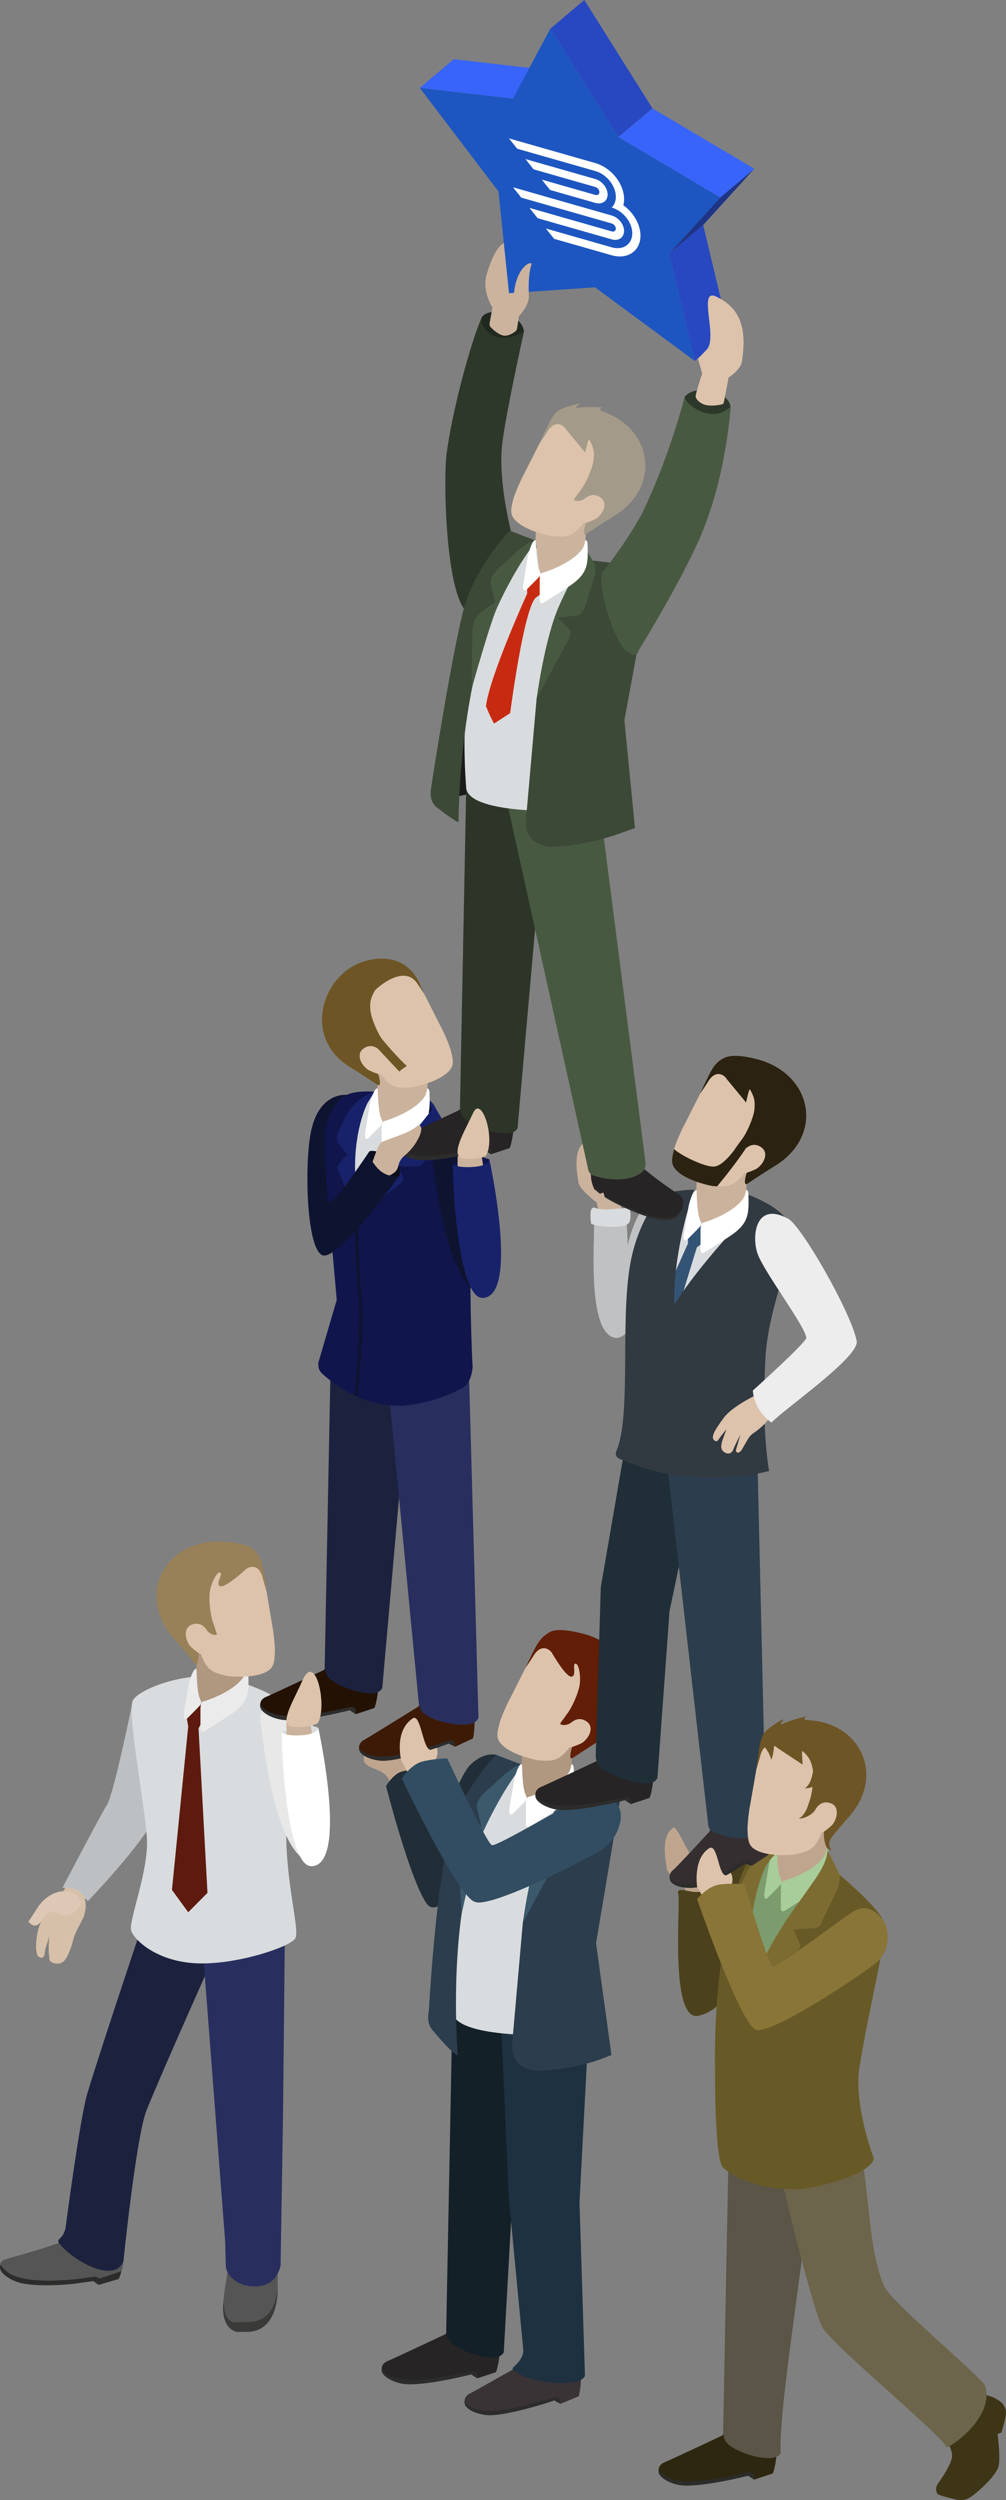 <?xml version="1.0" encoding="UTF-8"?>
<svg id="_レイヤー_2" data-name="レイヤー 2" xmlns="http://www.w3.org/2000/svg" width="375" height="931.7" viewBox="0 0 375 931.7">
  <rect x="0" y="0" width="375" height="931.7" fill="#808080" stroke="none"/>
  <defs>
    <style>
      .cls-1 {
        isolation: isolate;
      }

      .cls-2 {
        fill: #f8e6d8;
      }

      .cls-2, .cls-3, .cls-4, .cls-5, .cls-6, .cls-7, .cls-8, .cls-9, .cls-10, .cls-11, .cls-12, .cls-13, .cls-14, .cls-15, .cls-16, .cls-17, .cls-18, .cls-19, .cls-20, .cls-21, .cls-22, .cls-23, .cls-24, .cls-25, .cls-26, .cls-27, .cls-28, .cls-29, .cls-30, .cls-31, .cls-32, .cls-33, .cls-34, .cls-35, .cls-36, .cls-37, .cls-38, .cls-39, .cls-40, .cls-41, .cls-42, .cls-43, .cls-44, .cls-45, .cls-46, .cls-47, .cls-48, .cls-49, .cls-50, .cls-51, .cls-52, .cls-53, .cls-54, .cls-55, .cls-56, .cls-57, .cls-58, .cls-59, .cls-60, .cls-61, .cls-62, .cls-63, .cls-64, .cls-65, .cls-66 {
        stroke-width: 0px;
      }

      .cls-3 {
        fill: #4c411d;
      }

      .cls-4 {
        fill: #5e1a0e;
      }

      .cls-5 {
        fill: #621e07;
      }

      .cls-6 {
        fill: #313941;
      }

      .cls-7 {
        fill: #2c3d4d;
      }

      .cls-8 {
        fill: #485941;
      }

      .cls-9 {
        fill: #2d3529;
      }

      .cls-10 {
        fill: #2c2211;
      }

      .cls-11 {
        fill: #2c2c2b;
      }

      .cls-12 {
        fill: #2848c2;
      }

      .cls-13 {
        fill: #282f5f;
      }

      .cls-14 {
        fill: #555;
      }

      .cls-15 {
        fill: #6d654b;
      }

      .cls-16 {
        fill: #897537;
      }

      .cls-17 {
        fill: #6e5526;
      }

      .cls-18 {
        fill: #3c596c;
      }

      .cls-19 {
        fill: #3a3a39;
      }

      .cls-20 {
        fill: #352e31;
      }

      .cls-21 {
        fill: #3d1a06;
      }

      .cls-22 {
        fill: #335475;
      }

      .cls-23 {
        fill: #272425;
      }

      .cls-24 {
        fill: #3864fa;
      }

      .cls-25 {
        fill: #393335;
      }

      .cls-26 {
        fill: #5a5546;
      }

      .cls-27 {
        fill: #3c4937;
      }

      .cls-28 {
        fill: #2e382a;
      }

      .cls-29 {
        fill: #2e2710;
      }

      .cls-30 {
        fill: #1b1b1a;
      }

      .cls-31 {
        fill: #3e3517;
      }

      .cls-32 {
        fill: #18226b;
      }

      .cls-33 {
        fill: #0e1330;
      }

      .cls-34 {
        fill: #1c223e;
      }

      .cls-35 {
        fill: #0b0e1c;
      }

      .cls-36 {
        fill: #212e38;
      }

      .cls-37 {
        fill: #21281f;
      }

      .cls-38 {
        fill: #202e38;
      }

      .cls-39 {
        fill: #231104;
      }

      .cls-40 {
        fill: #1d56c0;
      }

      .cls-41 {
        fill: #1e3141;
      }

      .cls-42 {
        fill: #1e3587;
      }

      .cls-43 {
        fill: #10164c;
      }

      .cls-44 {
        fill: #132027;
      }

      .cls-45 {
        fill: #c82a11;
      }

      .cls-46 {
        fill: #cbb39e;
      }

      .cls-47 {
        fill: #cbb29c;
      }

      .cls-48 {
        fill: #ddc3ab;
      }

      .cls-49 {
        fill: #d9dcde;
      }

      .cls-50 {
        fill: #dcc8b5;
      }

      .cls-51 {
        fill: #d7c0aa;
      }

      .cls-52 {
        fill: #c0c1c2;
      }

      .cls-53 {
        fill: #c0a58e;
      }

      .cls-54 {
        fill: #bdc0c2;
      }

      .cls-55 {
        fill: #a49a89;
      }

      .cls-56 {
        fill: #b09780;
      }

      .cls-57 {
        fill: #a8cc9a;
      }

      .cls-58 {
        fill: #324d62;
      }

      .cls-59 {
        fill: #988158;
      }

      .cls-60 {
        fill: #7c9c6e;
      }

      .cls-61 {
        fill: #7d6c31;
      }

      .cls-62 {
        fill: #685a27;
      }

      .cls-63 {
        fill: #fff;
      }

      .cls-64 {
        fill: #ededed;
      }

      .cls-65 {
        fill: #e8e8e8;
      }

      .cls-66 {
        fill: #ebebeb;
      }
    </style>
  </defs>
  <g id="_イラスト" data-name="イラスト">
    <g>
      <g>
        <path class="cls-51" d="m22.44,706.78l20.85-35.55,7.33-38.51s7.39-6.66,10.81-1.2c3.43,5.46.5,29.94-3.23,40.91-3.92,11.56-30.03,39.01-30.03,39.01l-3.84-2.03-1.89-2.63Z"/>
        <path class="cls-51" d="m18.39,729.06c-.66-2.41.27-9.41-.25-6.8-.31,1.55-1.47,3.75-1.47,5.82-.59,2.92-2.7.73-2.7.73,0,0-1.16-2.65,0-8.48,2.04-10.28,12.07-16.84,12.07-16.84,8.16,1,5.68,9.68,5.08,10.98-.95,2.03-2.95,5.59-3.43,7.06-.72,2.19-.48,2.36-1.84,5.79-1.4,3.53-2.79,4.83-5.27,4.37-2.87-.53-2.07-2.22-2.19-2.63Z"/>
        <path class="cls-50" d="m30.35,709s-.87-3.55-4.81-4.15c-4.96-.76-9.49,2.62-11.76,6.4-1.35,2.24-3.19,4.83-3.19,4.83,0,0,2.46,3.61,4.95-.39,1.72-2.76,3.85-3.58,3.85-3.58,0,0,3.97,2.78,7.05,1.24,3.08-1.54,3.9-4.35,3.9-4.35Z"/>
      </g>
      <path class="cls-54" d="m23.29,703.49s4.46.09,5.57.83c1.1.74,3.89,4.18,3.89,4.18,0,0,17.66-18.45,23.58-28.71,5.92-10.25-6.78-46.14-6.78-46.14,0,0-7.12,34.86-9.63,38.85-2.51,3.99-16.63,30.99-16.63,30.99Z"/>
      <path class="cls-19" d="m103.52,840.63s-.06,12.85-.06,13.12c.08,5.05-1.94,15.25-11.33,15.25-7.75,0-3.86,0-3.86,0,0,0-6.43-.88-4.88-12.14.55-3.93,2.45-17.32,2.45-17.32l17.69,1.1Z"/>
      <path class="cls-14" d="m103.52,837.81s.2-.3-.06,14.09c-.09,5.05-1.99,13.46-11.21,13.46-3.74,0-4.69.1-4.79.09-2.71-.09-4.7-3.54-3.89-10.74.35-3.14,2.8-16.87,2.98-16.87l16.98-.04Z"/>
      <g>
        <path class="cls-14" d="m28.01,830.31l-3.7,4.72C2.8,842.62,0,841.19.13,844.15c.02.59-.03.97.29,1.53,4.23,7.32,30.81,4.55,33.24,2.99,0,0,2.98-.57,3.4.48.15.38-.31,2.01-.37,2.33l7.48-2.2c.37-.14,1.38-3.53,1.7-5.04l.84-10.09-18.69-3.83Z"/>
        <g>
          <path class="cls-11" d="m3.75,847.39c1.37.82,3.36,1.36,5.34,1.77,7.94,1.65,20.33.08,20.33.08,1.23-.18,5.88-.84,5.88-.84,0,0,1.86.32,1.76.75.02-.22-.02-.02.07.02.17.07-.45,2.31-.45,2.31l-1.82-1.39s-5.67.69-6.68.92c0,0-11.92,1.47-19.92-.09-2.52-.5-6.68-2.37-7.99-4.84-.23-.43-.44-1.46-.07-2.15.02.13,1.7,2.36,3.55,3.46Z"/>
          <path class="cls-11" d="m37.06,849.14l8.2-2.74s-.92,2.94-1.03,2.88l-7.47,2.21c.05-.23.22-1.72.3-2.35Z"/>
        </g>
      </g>
      <path class="cls-34" d="m54.2,713.89s-17.42,51.97-21.68,66.41c-2.79,9.43-8.09,50.01-8.09,50.01-.93,4.24-3.58,3.98-2.46,5.54,4.2,5.82,20.36,15.7,24.04,6.88,0,0,4.74-46.59,8.61-56.3,6.12-15.29,27.89-63.74,27.89-63.74l-28.3-8.81Z"/>
      <path class="cls-13" d="m74.53,712.63l9.39,122.57.24,9.14c.03,3.1,3.31,6.44,7.48,7.35,5.13,1.1,7.95-.61,7.95-.61,3.38-1.2,4.92-5.81,5.01-6.89l.9-56.06.72-70.72-31.7-4.79Z"/>
      <path class="cls-49" d="m49.54,633.66c-2.28,4.35,4.56,39.66,5.24,51.51.68,11.85-6.83,30.64-5.92,34.12.91,3.48,9.39,11.68,24.4,12.36,15.02.68,35.52-6.31,36.89-9.42,1.37-3.11-2.54-16.58-3.35-34.01-1.01-21.7,7.55-41.54,6.08-45.66-2.28-6.43-13.37-13.3-27.7-16.94-14.34-3.64-33.36,3.69-35.64,8.04Z"/>
      <polygon class="cls-4" points="69.24 637.96 70.16 643.37 64.1 704.29 70.16 712.63 77.34 705.4 74.01 644.07 77.34 638.01 74.77 634.39 69.24 637.96"/>
      <path class="cls-65" d="m116.04,693.58c-3.84.48-13.84-6.48-18.96-52.69-1.01-9.07,16.24-12.97,19.65,2.86,3.42,15.82,7.51,48.8-.69,49.83Z"/>
      <path class="cls-2" d="m88.61,597.2c-3.96-.66-5.04,3.07-5.04,3.07l-1.31,7.96s-.09,1.76,1.35,2.31c2.18.83,3.47-.98,4.84-2.98.08-.12,1.89-3.1,2-3.29,1.55-2.52,1.9-6.47-1.85-7.08Z"/>
      <path class="cls-56" d="m73.02,632.56c6.17,7.9,13.27.92,18.55-3.94l.72-22.56-18.68,3.31-.43,11.64-.15,11.55Z"/>
      <path class="cls-66" d="m74.73,633.53c.67,1.1-.07,1.93-.72,2.6l-4.11,4.16c-1.29,1.24-1.53-.42-1.33-1.91l1.77-10.73c1.72-6.61,2.89-5.73,2.89-5.73,0,0,.05,1.35.13,3.17.1,2.34.41,6.85,1.38,8.43Z"/>
      <path class="cls-66" d="m91.71,621.91s-.29,2.11-1.01,3.14c-4.06,5.83-14.63,8.95-14.63,8.95-1.19.24-1.23.8-1.35,2.73v7.11c-.1,1.86.88,1.82,1.72,1.18,0,0,8.33-5.16,10.73-6.95,5.63-4.23,5.58-7.78,5.41-14.42-.04-1.87-.86-1.73-.86-1.73Z"/>
      <path class="cls-48" d="m81.25,585.67h0s-14.7,4.99-14.7,4.99l8.64,26.63c.81,1.75,1.75,4.1,3.91,5.38,1.57.93,2.63,1.19,5.58,1.89,0,0,10.98,1.47,15.77-2.3,1.97-1.55,1.88-4.54,2.01-6.45.16-2.15-.58-8.35-.96-9.94l-2.23-13.37-2.71-10.39-15.33,3.56Z"/>
      <path class="cls-59" d="m94.58,577.5c3.05,3.08,3.42,6.06,4.25,11.31.31,1.94.54,4.65.64,4.7.09.04-1.06-3.55-1.61-5.68-1.33-5.29-5.13-4.09-6.38-2.87-.05.05-7.44,6.88-9.4,6.15-1.96-.73,1.22-4.7.01-5.08-1.21-.37-3.03,3.26-3.74,6.36-.76,3.35.18,10.08,1.1,12.35l.77,2.32c.4,1.2.77,2.08.48,2.16-.97.28-2.73-.45-3.52-1.62,0,0-2.36-2.76-5.51-1.18-2.7,1.36,1.64,7.26,1.92,7.54l.37,1.98c.16,1.4-.22,5.36-1.38,3.93-1.96-2.42-6.31-7.69-7.6-9.13-14.15-15.8-4.27-35.86,15.91-36.29.13,0,10.7.04,13.67,3.04Z"/>
      <path class="cls-48" d="m71.65,605.37c3.81-1.27,5.46,2.25,5.46,2.25l3.17,5.58s.28,2.31-1.05,3.09c-2.02,1.17-2.36,1.05-4.57.06-1.3-.59-3.53-2.65-3.67-2.81-1.91-2.26-2.94-6.96.67-8.16Z"/>
      <path class="cls-53" d="m137.63,648.5s-2.54,4.78-1.96,7.59c.58,2.82,5.7,2.92,8.04,5.34,2.34,2.42,3.28,7.63,3.28,7.63l6.16-2.71-.17-12.11-15.35-5.74Z"/>
      <path class="cls-36" d="m185,653.96s-4.53-1.34-9.74,3.77c-3.34,3.28-8.88,17.86-8.88,17.86l-9.49-15.93s-3.9-.36-7.12.52c-3.22.88-5.87,5.41-5.87,5.41,0,0,8.8,34.55,15.07,43.71,3.7,5.41,10.65-5.34,10.65-5.34l15.38-49.99Z"/>
      <path class="cls-23" d="m167.87,867.2l-1.87,2.68s-20.44,9.61-21.63,10.04c-.78.28-2.09,1.25-2.05,2.69.01.57.04.93.39,1.44,1.27,1.82,3.9,2.5,6.3,3.09,6.53,1.58,25.72-2.61,26.32-3.08,0,0,1.96-.42,2.44.55.17.35.07,1.7.11,1.72l6.91-2.29c.35-.17,1.05-3.48,1.24-4.94l1.24-9.77-19.39-2.12Z"/>
      <path class="cls-11" d="m142.68,883.25c1.65,2.09,4.12,2.86,6.54,3.35,7.88,1.59,26.32-2.88,26.32-2.88,1.58-.21,2.23.34,2.34,1.28v1.32c-.08-.02-2.22-1.45-2.18-1.46,0,0-17.31,4.43-25.07,3.57-2.45-.28-6.58-1.74-8.01-4-.25-.39-.54-1.36-.24-2.04.03.12.24.76.31.86Z"/>
      <path class="cls-44" d="m168.72,745.99l-2.38,121.85c-.12,3.76,1.56,4.95,1.88,5.26,3.52,3.37,17.51,8.25,19.57,3.45l7.28-130.56h-26.35Z"/>
      <path class="cls-25" d="m197.47,877.55l-1.65,2.82s-19.64,11.16-20.79,11.68c-.76.34-1.98,1.41-1.83,2.84.06.57.11.92.5,1.41,1.4,1.72,4.08,2.2,6.51,2.59,6.63,1.07,25.44-4.6,26-5.11,0,0,1.92-.57,2.47.35.2.33.2,1.69.24,1.7l6.72-2.81c.34-.19.78-3.55.85-5.02l.48-9.84-19.5-.61Z"/>
      <path class="cls-11" d="m173.6,895.51c1.8,1.95,4.33,2.53,6.78,2.83,7.98.97,26.02-4.91,26.02-4.91,1.56-.33,2.25.17,2.44,1.1l.09,1.31c-.07-.01-2.31-1.27-2.28-1.28,0,0-16.92,5.75-24.72,5.5-2.46-.09-6.7-1.23-8.3-3.36-.29-.37-.65-1.32-.4-2.02.04.11.3.73.38.83Z"/>
      <path class="cls-41" d="m186.88,756.54l2.81,62.87,5.38,56.37c.17,3.76-4.31,6.58-4.04,6.94,4.04,5.31,25.35,7.56,27.02,2.61l-2.03-64.58,3.37-64.22h-32.51Z"/>
      <path class="cls-49" d="m217.22,674.26s-4.03-9.12-8.33-11.28c-4.31-2.17-18.77-2.81-18.77-2.81,0,0-9.33,15.94-9.52,17.07-.18,1.13-15.85,20.13-11.97,72.44.73,9.92,36.28,8.69,36.28,8.69l12.3-84.11Z"/>
      <path class="cls-2" d="m209.94,632.73c-3.96-.66-5.04,3.07-5.04,3.07l-1.31,7.96s-.09,1.76,1.35,2.31c2.18.83,3.47-.98,4.84-2.98.08-.11,1.89-3.1,2-3.29,1.55-2.53,1.9-6.47-1.85-7.08Z"/>
      <path class="cls-7" d="m227.95,766.03l-5.76-41.92,9.22-54.92c0,.25-19.63-4.58-19.63-4.58l-.03-.02c.29.3.82.88,1.79,1.91.14.02-3.41,4.14-7.91,11.36-1.98,3.15-7.7,27.46-10.74,38.65l-3.89,44.15c-.95,8.7,4.78,10,6.81,10.72,2.44.86,11.64-.44,11.64-.44,13.22-2.01,18.75-5.69,18.51-4.92Z"/>
      <path class="cls-7" d="m182.14,678.12c6.02-11.2,9.77-18.35,12.21-20.57-2.01-.77-9.25-3.51-9.34-3.59-.25-.25-13.81,14.3-17.78,31.02-5.02,21.13-7.38,64.38-7.38,64.38-.38,2.29-.61,5.03,1.52,7.35,0,0,6.69,8.18,9.28,9.33,0,0-4.88-57.46,11.5-87.92Z"/>
      <path class="cls-18" d="m192.67,660.59l2.12-3.3s-.84.34-2.16.85c-2.21.85-6.33,4.74-6.33,4.74l-6.46,5.89c-.85,1.61-2.73,2.58-1.87,5.75l1.44,6.04-4.45,3.16c-1.93,1.05-3.74,3.31-4.02,8.05l1.1,21.58s5.43-24.92,8.24-31.07c6.32-13.79,12.4-21.69,12.4-21.69Z"/>
      <path class="cls-18" d="m213.68,661.5l2.22,3.75s.66,1.16.77,1.55c.36,1.33-.24,4.55-.24,4.55l-3.77,11.61c-1.02,2.24-2,2.88-3.8,2.72l-6.26.65,3.68,3.55c1.22,1.18,2.18,2-.37,6.16l-11.02,20.47s3-22.42,8.28-34.35c4.41-9.94,10.51-20.66,10.51-20.66Z"/>
      <path class="cls-56" d="m194.34,668.4c6.17,7.9,13.27.92,18.55-3.94l.72-22.57-18.68,3.31-.43,11.64-.15,11.55Z"/>
      <path class="cls-48" d="m215.42,619.9h0l12.54,9.14-16.19,22.83c-1.3,1.43-2.9,3.4-5.34,3.97-1.77.42-2.87.35-5.89.14,0,0-10.92-1.87-14.37-6.9-1.42-2.07-.44-4.89,0-6.75.49-2.11,3.05-7.8,3.88-9.2l6.12-12.1,5.69-9.11,13.57,7.97Z"/>
      <path class="cls-5" d="m205.13,608.12c-3.83,2.03-5.07,4.76-7.43,9.53-.87,1.76-1.91,4.28-2.02,4.29-.1.01,2.07-3.07,3.23-4.95,2.85-4.65,6.12-2.37,6.94-.83.04.06,5.05,8.79,7.14,8.67,2.09-.12.24-4.86,1.51-4.85,1.26,0,1.92,4.01,1.67,7.18-.27,3.42-3.18,9.57-4.73,11.46l-1.43,1.98c-.74,1.03-1.36,1.76-1.1,1.93.84.56,2.74.39,3.84-.5,0,0,3.07-1.93,5.61.52,2.17,2.1-3.73,6.44-4.08,6.63l-.95,1.78c-.57,1.29-1.39,5.18.14,4.16,2.59-1.73,8.32-5.46,9.98-6.44,18.21-10.87,14.77-32.95-4.36-39.38-.12-.04-10.23-3.15-13.95-1.18Z"/>
      <path class="cls-48" d="m218.71,641.56c-3.26-2.35-5.88.52-5.88.52l-4.69,4.38s-.96,2.12.09,3.26c1.58,1.72,1.94,1.71,4.34,1.42,1.42-.17,4.16-1.48,4.34-1.59,2.5-1.59,4.88-5.77,1.8-7.99Z"/>
      <path class="cls-63" d="m196.06,669.06c.67,1.1-.07,1.93-.72,2.6l-4.11,4.16c-1.29,1.24-1.53-.42-1.33-1.91l1.77-10.73c1.72-6.61,2.89-5.73,2.89-5.73,0,0,.05,1.34.13,3.17.1,2.34.41,6.85,1.38,8.43Z"/>
      <path class="cls-63" d="m213.04,657.45s-.3,2.1-1.01,3.14c-4.06,5.83-14.64,8.94-14.64,8.94-1.19.25-1.23.8-1.35,2.73v7.11c-.1,1.86.87,1.82,1.72,1.19,0,0,8.33-5.16,10.72-6.95,5.63-4.23,5.58-7.78,5.41-14.42-.04-1.87-.86-1.73-.86-1.73Z"/>
      <path class="cls-53" d="m256.41,708.88l-1.07-5.13s-6.38-4.78-6.78-7.46c-.4-2.68-2.45-12.19,2.51-15.19,1.36-.82,6.81,12.89,9.03,13.48,2.22.59,2.36-3.28,2.42-4.27.05-.98,1.25,5.07,1.25,5.18s.23,7.17.23,7.17l1.03,5.81-6.55,1.37-2.06-.97Z"/>
      <path class="cls-3" d="m275.39,692.16c-3.47.8-8.28,16.42-9.97,24.91-.11-7.29-.85-13.74-.85-13.74,0,0-1.05,1.25-4.25,1.71s-8.43-2.45-7.49.91c.94,3.36-3.35,47.88,7.66,45.23,13.18-3.18,12.61-19.25,12.61-19.25l12.42-38.8-10.14-.96Z"/>
      <path class="cls-60" d="m314.74,713.86l-26.63,28.18s-15.34-9.72-15.17-10.06c.18-.34,5.32-35.69,5.76-36.34.44-.65,15.14-9.73,15.14-9.73l20.9,27.96Z"/>
      <path class="cls-29" d="m271.09,904.94l-1.87,2.68s-20.44,9.61-21.63,10.04c-.78.28-2.09,1.25-2.05,2.69.01.57.04.93.39,1.44,1.27,1.82,3.9,2.51,6.29,3.09,6.53,1.58,25.72-2.61,26.32-3.08,0,0,1.96-.42,2.44.54.17.35.07,1.7.11,1.72l6.91-2.28c.35-.17,1.05-3.48,1.24-4.94l1.24-9.77-19.39-2.12Z"/>
      <path class="cls-11" d="m245.91,920.99c1.65,2.09,4.12,2.86,6.53,3.35,7.89,1.59,26.32-2.88,26.32-2.88,1.58-.21,2.23.34,2.34,1.28v1.32c-.08-.02-2.22-1.45-2.19-1.45,0,0-17.31,4.43-25.07,3.57-2.45-.28-6.58-1.74-8.01-4-.25-.39-.54-1.37-.24-2.05.03.11.24.76.31.86Z"/>
      <path class="cls-26" d="m271.94,783.73l-2.38,121.85c-.12,3.76,1.56,4.95,1.88,5.26,3.52,3.37,16.9,7.7,19.57,3.45-1.27-22.2,17.22-117.86,11.31-128.3-5.91-10.44-30.38-2.25-30.38-2.25Z"/>
      <path class="cls-31" d="m365.76,892.49s3.58-.36,7.36,2.68c.68.55,2.13,2.31,1.84,4.58-.29,2.27-1.65,6.72-1.65,6.72l-1.45.63s1.07,7.93.48,11.55c-.58,3.63-7.54,9.86-10.66,11.99-2.13,1.45-4.55,1-4.55,1,0,0-7.21-1.6-7.65-2.23-.47-.68-1.06-2.27.29-4.08,1.35-1.81,4.94-7.25,5.13-9.87.18-2.43-2.13-6.36-2.13-6.36l12.98-16.6Z"/>
      <path class="cls-15" d="m288.11,798.16s13.09,57.51,18.28,68.85c2.81,6.15,44.73,40.46,46.49,45.08,5.47-2.51,18-13.45,14.13-23.47-6.61-7.52-35.23-31.27-37.51-36.8-5.81-14.08-4.77-29.5-9.42-56.1-2.1-12.02-31.96,2.45-31.96,2.45Z"/>
      <path class="cls-53" d="m291.35,701.61c6.17,7.9,11.3-.95,16.57-5.8l.72-22.57-18.68,3.31-3.12,11.84,4.51,13.22Z"/>
      <path class="cls-57" d="m291.09,700.41c.67,1.1-.07,1.93-.72,2.6l-4.11,4.16c-1.29,1.24-1.53-.43-1.33-1.91l1.77-10.73c1.72-6.61,2.89-5.73,2.89-5.73,0,0,.05,1.35.13,3.18.1,2.34.41,6.84,1.38,8.43Z"/>
      <path class="cls-57" d="m308.07,688.79s-.29,2.11-1.01,3.14c-4.06,5.83-14.63,8.94-14.63,8.94-1.18.24-1.23.8-1.35,2.73v7.11c-.1,1.86.87,1.82,1.72,1.18,0,0,8.33-5.16,10.73-6.95,5.63-4.23,5.58-7.78,5.41-14.43-.04-1.87-.86-1.73-.86-1.73Z"/>
      <path class="cls-62" d="m278.7,694.11c2.47-3.99,7.7-4.2,11.18-3.83-4.27,3.05-9.9,12.96-10.81,27.06-.48,7.36.92,24.18,1.16,23.76.23-.39,14.54-25.9,20.04-30.92.78-.71,8.26-15.24,8.26-15.24,0,0,17.87,14.38,20.62,20.63,2.28,5.19-4.67,29.18-8.77,54.79-2.26,14.11,5.32,33.94,5.32,33.94-.81,6.17-22.52,11.59-29.03,11.59-18.67,0-27.13-8.05-27.13-8.05-1.18-.88-3.04-8.54-3.01-36.57-.58-38.23,6.44-67.94,12.16-77.17Z"/>
      <path class="cls-47" d="m223.52,453.25l-1.07-5.13s-6.38-4.78-6.78-7.46c-.4-2.68-2.45-12.19,2.51-15.19,1.36-.82,6.81,12.89,9.03,13.48,2.22.59,2.36-3.28,2.42-4.26.06-.98,1.25,5.07,1.25,5.18s.23,7.17.23,7.17l1.02,5.81-6.55,1.37-2.06-.97Z"/>
      <path class="cls-52" d="m243.98,446.18c-3.48.8-8.34,9.69-10.03,18.19-.11-7.29-.85-13.74-.85-13.74,0,0-1.05,1.25-4.25,1.71-3.2.45-8.43-2.45-7.49.91.94,3.36-3.38,42.7,7.66,45.23,7.01,1.61,12.62-19.25,12.62-19.25l8.87-33.05h-6.53Z"/>
      <path class="cls-61" d="m285.22,695.82c1.55-2.59,3.19-4.49,4.67-5.54-1.5-.16-3.33-.21-5.13.11-.04.16-.08.32-.12.49-.45.24-1.41.77-1.67.95-1.96,1.33-3.04,3.37-3.81,4.66-1.55,2.59-5.43,10.75-5.43,10.75-.77,1.87-.37,3.17.67,4.44l3.01,3.82-3.1,2.44c-2.02,1.37-1.39,4.22-.78,6.22,2.15,7.06,7.12,17.88,7.12,17.88,0,0-1.23-12.69-.99-20.19.4-12.16,3.71-21.63,5.55-26.03Z"/>
      <path class="cls-61" d="m308.29,689.17l4.18,8.28s.76,1.05.5,3.21c-.18,1.53-.94,3.65-.94,3.65l-5.24,10.86c-.89,2.59-1.9,3.4-3.9,3.43l-7.07.42,2.17,5.08c.75,1.63.15,2.5-1.25,3.44-14.45,9.67-16.92,16.05-16.92,16.05,0,0-.04-6.99,12.25-26.42,3.13-4.96,8.5-11.98,12.31-17.66,4.96-7.4,3.91-10.35,3.91-10.35Z"/>
      <path class="cls-33" d="m120.03,467.71c-5.73-2.89-6.57-32.71-4.24-45.32,2.88-15.65,13.4-14.37,13.4-14.37,0,0-6.56,39.2-4.51,40.63l-4.64,19.06Z"/>
      <path class="cls-47" d="m223.52,453.25l-1.07-5.13s-6.38-4.78-6.78-7.46c-.4-2.68-2.45-12.19,2.51-15.19,1.36-.82,6.81,12.89,9.03,13.48,2.22.59,2.36-3.28,2.42-4.26.06-.98,1.25,5.07,1.25,5.18s.23,7.17.23,7.17l1.02,5.81-6.55,1.37-2.06-.97Z"/>
      <path class="cls-52" d="m243.98,446.18c-3.48.8-8.34,9.69-10.03,18.19-.11-7.29-.85-13.74-.85-13.74,0,0-1.05,1.25-4.25,1.71-3.2.45-8.43-2.45-7.49.91.94,3.36-3.38,42.7,7.66,45.23,7.01,1.61,12.62-19.25,12.62-19.25l8.87-33.05h-6.53Z"/>
      <path class="cls-49" d="m220.34,455.97c.28.8,12.43,2.58,14.24-.44.59-.98.65-4.05,0-5.07-.63-.98-8.61,1.23-12.87-.36-2.45-.91-1.37,5.87-1.37,5.87Z"/>
      <path class="cls-33" d="m159.49,409.56c.65.56,2.29,1.6,2.77,3.45.32,1.22-1.88,2.21-1.88,2.21l-1.77-1.56.88-4.1Z"/>
      <path class="cls-32" d="m159.76,409.78l-.35.15-.03.13c.55.68,1.82,3,1.39,4.31-.14.43.19.41.72.17.49-.4.93-.93.77-1.52-.43-1.63-1.75-2.63-2.5-3.23Z"/>
      <path class="cls-39" d="m122.58,619.68l-1.87,2.68s-20.44,9.61-21.63,10.04c-.78.28-2.09,1.25-2.05,2.69.01.57.04.93.39,1.44,1.27,1.82,3.9,2.51,6.29,3.09,6.53,1.58,25.72-2.62,26.32-3.08,0,0,1.96-.42,2.44.55.17.35.07,1.7.11,1.72l6.91-2.28c.35-.17,1.05-3.48,1.24-4.95l1.24-9.77-19.39-2.12Z"/>
      <path class="cls-11" d="m97.39,635.74c1.65,2.09,4.12,2.86,6.53,3.34,7.89,1.59,26.32-2.88,26.32-2.88,1.58-.21,2.23.34,2.34,1.29v1.32c-.08-.02-2.22-1.45-2.19-1.45,0,0-17.31,4.43-25.07,3.57-2.45-.28-6.58-1.74-8.01-3.99-.25-.4-.54-1.37-.24-2.05.03.12.24.76.31.86Z"/>
      <path class="cls-34" d="m123.43,498.47l-2.38,121.84c-.13,3.77,1.56,4.95,1.88,5.27,3.52,3.37,17.51,8.25,19.57,3.45l11.31-128.3-30.38-2.26Z"/>
      <path class="cls-21" d="m157.48,633.11l-1.55,2.88s-19.2,11.9-20.33,12.47c-.74.37-1.93,1.48-1.73,2.9.08.56.15.92.56,1.39,1.47,1.67,4.16,2.04,6.61,2.34,6.67.82,25.25-5.56,25.79-6.09,0,0,1.89-.64,2.49.26.21.32.26,1.68.3,1.69l6.6-3.07c.33-.21.64-3.57.66-5.05l.11-9.85-19.51.13Z"/>
      <path class="cls-11" d="m134.31,651.96c1.88,1.88,4.43,2.36,6.88,2.57,8.01.67,25.82-5.89,25.82-5.89,1.55-.39,2.26.08,2.47,1.01l.14,1.31c-.07-.01-2.36-1.18-2.33-1.2,0,0-16.69,6.39-24.49,6.43-2.46,0-6.74-.97-8.42-3.04-.3-.36-.7-1.29-.48-2,.05.11.32.72.41.81Z"/>
      <path class="cls-48" d="m157.75,666.35l-5.69-5.74-2.48-4.6s-2.85-10.79,4.24-15.63c3.1-2.11,3.76,11.87,6.75,11.73,1.92-.7,2.24-.74,2.24-.74,0,0,1.3,2.34-1.61,6.41,1.45,5.77,2.22,7.52,2.22,7.52l-5.67,1.05Z"/>
      <path class="cls-58" d="m230.69,673.5c-2.13-3.83-7.42-6.08-11.46-4.67-4.03,1.41-34.16,19.56-35.86,18.78-1.83-.37-16.64-32.31-16.64-32.31,0,0-5.25.06-9.45,1.2-4.2,1.14-7.52,6.27-7.52,6.27,0,0,21.12,44.5,27.22,45.95,5.61,2.79,43.34-16.68,47.68-19.63,5.55-3.76,8.15-11.76,6.03-15.6Z"/>
      <path class="cls-13" d="m144.37,512.61l11.66,121.31c.31,3.76,2.12,4.74,2.48,5.01,3.88,2.95,18.35,6.18,19.84,1.17l-3.54-128.75-30.44,1.26Z"/>
      <path class="cls-49" d="m165.05,420.3s-5.64-6.99-9.93-9.16c-4.31-2.16-17.5-4.02-17.5-4.02,0,0-10.6,17.16-10.78,18.28-.18,1.13,6.34,18.08,10.22,70.39.73,9.92,14.09,10.73,14.09,10.73l13.9-86.23Z"/>
      <path class="cls-2" d="m144.28,381.91c3.96-.66,5.04,3.07,5.04,3.07l1.31,7.96s.09,1.76-1.35,2.31c-2.18.82-3.48-.98-4.84-2.98-.08-.11-1.89-3.1-2-3.29-1.55-2.52-1.9-6.47,1.85-7.08Z"/>
      <path class="cls-47" d="m140.72,416.78c6.17,7.9,13.12.71,18.4-4.15l.72-22.57-18.68,3.31-.43,11.64v11.76Z"/>
      <path class="cls-48" d="m138.84,366.38l-1.07,1.05-11.51,10.8,16.19,22.83c1.3,1.43,2.9,3.39,5.34,3.97,1.77.42,2.87.35,5.89.14,0,0,10.92-1.87,14.37-6.9,1.42-2.07.44-4.89,0-6.75-.49-2.1-3.05-7.8-3.88-9.2l-6.12-12.1-5.69-9.11-13.52,5.26Z"/>
      <path class="cls-17" d="m156.52,366.83c.79,1.8,1.91,4.28,2.02,4.29.1.02-1.94-3.16-3.23-4.94-5.03-6.96-15.23,2.35-15.58,2.99-1.51,2.76-1.92,4.01-1.67,7.18.27,3.43,3.18,9.57,4.73,11.46l1.43,1.98c.74,1.03,1.36,1.76,1.1,1.92-.84.56-2.74.39-3.84-.5,0,0-3.07-1.93-5.61.52-2.17,2.1,3.73,6.44,4.08,6.62l.95,1.78c.57,1.29,1.39,5.18-.14,4.16-2.59-1.73-8.32-5.46-9.98-6.44-18.21-10.87-10.88-34.31,4.36-39.39.12-.04,15.15-5.87,21.39,8.35Z"/>
      <path class="cls-48" d="m135.51,390.75c3.26-2.35,5.88.52,5.88.52l4.69,4.38s.96,2.12-.09,3.26c-1.58,1.72-1.93,1.71-4.34,1.42-1.42-.17-4.16-1.48-4.34-1.59-2.5-1.59-4.88-5.77-1.8-7.99Z"/>
      <path class="cls-63" d="m159.26,405.61s-.29,2.1-1.01,3.14c-4.06,5.83-14.64,8.94-14.64,8.94-1.18.25-1.22.8-1.35,2.73v7.11c-.1,1.86.87,1.82,1.72,1.19,0,0,8.33-5.16,10.73-6.95,5.63-4.23,5.58-7.78,5.41-14.42-.04-1.87-.86-1.73-.86-1.73Z"/>
      <path class="cls-17" d="m141.48,386.05c1.43,1.98,7.79,9.21,10.16,11.17-2.55,1.71-2.78,2.11-2.78,2.11l-10.02-10.67,2.63-2.6Z"/>
      <path class="cls-43" d="m127,409.49c2.93-3.05,9.78-2.87,12.93-2.63-3.77,2.86-8.56,11.94-8.99,24.68-.22,6.64,1.92,22.49,2.13,22.11.19-.36,15.97-20.57,20.88-25.16,6.23-5.82,8.64-12.21,8.64-12.21,0,0,20.19,8.37,17.19,15.76-6.92,13.71-3.63,77-3.63,77,.14-.8.1,5.96-3.64,8.12,0,0-9.66,5.63-21.6,6.6-17.56,1.43-30.89-11.95-30.89-11.95-.92-.98-1.43-1.65-1.36-3.98l6.86-23.41-3.6-40.94c-.99-17.39-2.79-25.81,5.07-33.98Z"/>
      <path class="cls-33" d="m179.81,481.8c-3.84.48-13.84-6.48-18.97-52.69-1.01-9.07,16.24-12.96,19.65,2.86,3.42,15.82,7.51,48.81-.69,49.83Z"/>
      <path class="cls-43" d="m168.79,433.93c1.2-1.36,8.45-3.98,13.61-1.89-.14,1.83-1.08,4.39-1.08,4.39l-10.76.94-1.77-3.44Z"/>
      <path class="cls-33" d="m132.23,520.08s2.22-24.79,1.6-32.79c-1.7-22.04-1.54-31.87-1.54-31.87,0,0,.93-1.19,1.32-1.94,0,0-.15,17.61,1.44,33.85.79,8.04-1.75,33.19-1.75,33.19-.41-.22,0,0-1.07-.44Z"/>
      <path class="cls-32" d="m137.02,411.03l2.65-4.29s-5.85,1.62-10.1,8.03c-1.1,1.66-3.73,7.81-3.73,7.81-.63,1.71-.24,2.87.73,3.99l2.83,3.77-2.74,2.97c-1.12,1.64-1.02,2.19-.28,3.65l6.87,17.17s-.78-11.23-.89-18c-.25-15.93,4.65-25.09,4.65-25.09Z"/>
      <path class="cls-32" d="m162.01,412.29l2.57,4.42s.69,1.14.8,1.53c.4,1.33-4.43,5.82-6.86,13.61-.73,2.35-1.94,2.92-3.74,2.81l-6.38-.1,1.49,3.5c1.04,1.38-.21,2.77-1.44,3.65-6.85,4.89-16.09,13.84-16.09,13.84,0,0,3.12-10.58,13.74-23.42,3.87-4.68,15.91-19.85,15.91-19.85Z"/>
      <path class="cls-63" d="m142.28,417.23c.67,1.1-.07,1.93-.72,2.61l-4.11,4.16c-1.29,1.24-1.53-.42-1.33-1.91l1.77-10.73c1.72-6.61,2.89-5.73,2.89-5.73,0,0,.05,1.35.13,3.17.1,2.34.41,6.85,1.38,8.43Z"/>
      <path class="cls-23" d="m225.15,653.2l-1.87,2.68s-20.45,9.61-21.63,10.04c-.78.28-2.09,1.26-2.05,2.69.01.57.04.92.39,1.44,1.27,1.82,3.9,2.51,6.29,3.09,6.53,1.58,25.72-2.61,26.32-3.08,0,0,1.96-.42,2.44.54.17.35.07,1.7.11,1.72l6.91-2.28c.35-.17,1.05-3.48,1.24-4.95l1.24-9.77-19.39-2.12Z"/>
      <path class="cls-11" d="m199.97,669.26c1.65,2.08,4.13,2.86,6.54,3.34,7.89,1.59,26.32-2.88,26.32-2.88,1.58-.21,2.23.34,2.34,1.28v1.32c-.08-.02-2.22-1.45-2.18-1.46,0,0-17.32,4.43-25.07,3.57-2.45-.28-6.58-1.74-8.01-4-.25-.39-.54-1.37-.24-2.04.03.12.24.76.31.86Z"/>
      <path class="cls-20" d="m265.54,679.52l-1.1,3.08s-12.47,13.53-13.5,14.26c-.68.48-1.68,1.76-1.27,3.13.16.54.28.88.76,1.29,1.7,1.43,4.42,1.39,6.89,1.32,6.72-.2,19.4-8.17,19.86-8.78,0,0,1.78-.92,2.5-.12.26.29.52,1.62.56,1.63l6.06-4.03c.29-.25.1-3.63-.11-5.1l-1.38-9.75-19.26,3.07Z"/>
      <path class="cls-11" d="m250.2,700.52c2.14,1.58,4.73,1.67,7.19,1.5,8.02-.54,19.91-8.59,19.91-8.59,1.47-.62,2.25-.26,2.6.62l.34,1.27c-.07,0-2.51-.81-2.48-.83,0,0-10.82,7.7-18.53,8.92-2.43.38-6.81.06-8.78-1.74-.35-.31-.89-1.17-.77-1.91.06.1.43.67.53.75Z"/>
      <path class="cls-38" d="m233.81,534.32l-9.86,57.19-1.88,62.44c-.13,3.77,2.52,5.47,2.91,5.7,5.26,3.18,18.04,7.7,20.09,2.9l4.51-62.16,13.59-64.76-29.36-1.32Z"/>
      <path class="cls-7" d="m247.57,535.63l16.36,143.78c.05,2.24,1.1,3.02,3.01,3.72,11.04,4.06,16.07.55,16.07.55,2.26-.85,2.32-2.62,2.52-3.64l-3.31-141.36-34.65-3.05Z"/>
      <path class="cls-49" d="m282.3,460.27s-4.03-9.12-8.33-11.28c-4.31-2.17-18.77-2.8-18.77-2.8,0,0-9.33,15.94-9.52,17.07-.19,1.13-15.85,20.13-11.97,72.44.73,9.92,36.28,8.68,36.28,8.68l12.3-84.1Z"/>
      <polygon class="cls-22" points="259.77 464.81 262.51 462.86 262.56 456.5 260.87 455.87 256.41 460.76 256.46 463.36 246.25 486.23 252.71 487.88 259.77 464.81"/>
      <path class="cls-2" d="m275.02,418.74c-3.96-.66-5.04,3.07-5.04,3.07l-1.31,7.96s-.09,1.76,1.35,2.31c2.18.82,3.48-.98,4.84-2.98.08-.11,1.89-3.1,2-3.29,1.55-2.53,1.9-6.47-1.85-7.08Z"/>
      <path class="cls-6" d="m294.9,457.98c-1.86-8.67-19.1-13.76-16.75-13.03l-1.32,5.66c.29.3.82.88,1.79,1.91.14.02-17.86,18.58-27.19,33.54-.93-14.96,5.55-40.29,7.99-42.51-2.01-.77-12.28,1.19-12.37,1.11-.25-.24-9.14,9.52-12.13,26.45-3.81,21.56.48,56.99-5.2,69.72-.22.51-.24,1.08-.04,1.59.2.52.6.93,1.11,1.15,4.45,1.91,15.39,6.17,25.66,6.75,21.19,1.2,30.37-2.46,30.25-2.05,0,0-2.93-14.85-1.35-42.56,1.1-19.28,11.25-39.82,9.55-47.72Z"/>
      <path class="cls-47" d="m259.17,454.41c6.18,7.9,13.53.92,18.81-3.94l.72-22.56-18.68,3.31-.43,11.64-.41,11.55Z"/>
      <path class="cls-48" d="m280.5,405.9h0l12.54,9.14-16.19,22.83c-1.3,1.43-2.9,3.39-5.34,3.97-1.77.42-2.87.35-5.89.14,0,0-10.92-1.87-14.37-6.9-1.42-2.07-.44-4.89,0-6.75.49-2.11,3.05-7.8,3.88-9.2l6.12-12.1,5.69-9.11,13.57,7.97Z"/>
      <path class="cls-10" d="m270.22,394.13c-3.96,1.76-5.07,4.76-7.43,9.53-.87,1.76-1.91,4.28-2.02,4.29-.1.02,2.07-3.07,3.23-4.94,2.85-4.65,6.12-2.37,6.94-.83.04.06,7.14,8.59,7.14,8.67,0,.25,1.15-5.49,1.5-4.85,1.51,2.76,1.92,4.01,1.67,7.18-.27,3.42-3.18,9.57-4.73,11.46l-1.43,1.98c-.74,1.03-1.36,1.76-1.1,1.92.84.56,2.74.39,3.84-.5,0,0,3.07-1.93,5.61.52,2.17,2.1-3.73,6.44-4.08,6.63l-.95,1.78c-.57,1.29-1.39,5.18.15,4.16,2.59-1.73,8.32-5.46,9.98-6.44,18.22-10.87,14.77-32.95-4.36-39.39-.12-.04-9.52-3.14-13.95-1.17Z"/>
      <path class="cls-48" d="m283.8,427.57c-3.26-2.35-5.88.52-5.88.52l-4.69,4.38s-.96,2.12.09,3.26c1.58,1.72,1.94,1.71,4.34,1.42,1.42-.17,4.17-1.48,4.34-1.59,2.5-1.59,4.88-5.76,1.8-7.99Z"/>
      <path class="cls-63" d="m261.14,455.07c.67,1.1-.07,1.93-.72,2.6l-4.11,4.16c-1.29,1.24-1.53-.42-1.33-1.91l1.77-10.73c1.72-6.61,2.89-5.73,2.89-5.73,0,0,.05,1.35.13,3.17.1,2.34.41,6.85,1.38,8.43Z"/>
      <path class="cls-63" d="m278.12,443.45s-.29,2.1-1.01,3.14c-4.06,5.83-14.63,8.95-14.63,8.95-1.19.24-1.23.8-1.35,2.73v7.11c-.1,1.86.87,1.82,1.72,1.18,0,0,8.33-5.16,10.73-6.95,5.63-4.23,5.58-7.78,5.41-14.43-.04-1.87-.86-1.73-.86-1.73Z"/>
      <polygon class="cls-47" points="180.5 436.94 170.57 436.94 170.57 428.61 178.84 426.23 180.5 436.94"/>
      <g>
        <path class="cls-11" d="m253.26,447.62c-.38-1.7-21.13-11.36-21.13-11.36l-11.15-1.05s-1.38,3.15.49,7.91c0,0,1.34,1.11,2.13,1.74.7-.19.97-.31,1.43-.48.1.27.17,1.02.35,1.71,3.45,2.3,15.58,8.25,21.7,8.53,6.9.32,6.93-3.65,6.17-6.99Z"/>
        <path class="cls-23" d="m253.59,445.57c-4.54-3.11-14.71-10.07-16.87-13.54-2.16-3.47-15.74,2.38-15.74,2.38,0,0-1.72,2.99.15,7.75,0,0,1.67,1.27,2.47,1.9,1-.7,1.49.63,1.68,1.32,3.46,2.3,15.69,8.17,21.81,8.44,8.83.39,8.37-6.97,6.5-8.25Z"/>
        <path class="cls-28" d="m187.28,116.57c-2.64-.63-4.48-.2-4.48-.2,0,0-2.56.47-3.32,2.16-3.93,8.79-10.81,34.04-13.01,50.52-1.34,10-.26,58.17,9.32,59.87,8.33,1.48,16.43-23.31,14.62-31.2-.71-3.13-4.68-19.47-3.21-32.22,1.3-11.2,8.11-41.92,8.11-41.92,0,0-.14-5.12-8.03-7.01Z"/>
        <path class="cls-37" d="m187.28,116.57c-2.64-.63-4.48-.2-4.48-.2,0,0-2.56.47-3.32,2.16-.43,3.19,4.49,11.37,15.83,5.05,0,0-.14-5.12-8.03-7.01Z"/>
        <path class="cls-30" d="m163,300.56s5.46-4.88,16.23-4.88,12.79-.43,12.79-.43l-4.31-43.39s-21.7,29.03-23.42,35.92c-1.73,6.91-1.29,12.8-1.29,12.8Z"/>
        <path class="cls-23" d="m173.01,411.03l-1.87,2.68s-20.44,9.61-21.63,10.04c-.78.28-2.09,1.25-2.05,2.69.01.57.04.92.39,1.44,1.27,1.83,3.9,2.51,6.3,3.09,6.53,1.58,25.72-2.61,26.32-3.08,0,0,1.96-.42,2.44.54.17.35.07,1.7.11,1.72l6.91-2.28c.35-.17,1.05-3.48,1.24-4.94l1.24-9.77-19.39-2.12Z"/>
        <path class="cls-11" d="m147.82,427.09c1.65,2.09,4.12,2.86,6.53,3.35,7.89,1.59,26.32-2.88,26.32-2.88,1.58-.21,2.23.35,2.34,1.28v1.32c-.08-.02-2.22-1.45-2.18-1.45,0,0-17.31,4.43-25.07,3.57-2.45-.28-6.58-1.74-8.01-4-.25-.39-.54-1.37-.24-2.05.04.12.24.76.32.86Z"/>
        <path class="cls-9" d="m173.86,289.82l-2.38,121.85c-.12,3.76,1.56,4.95,1.88,5.26,3.52,3.37,17.51,8.25,19.57,3.45l11.31-128.3-30.38-2.26Z"/>
        <path class="cls-8" d="m187.86,293.8l31.24,141.3c.28,2.22,1.4,2.88,3.38,3.38,11.4,2.89,16.04-1.13,16.04-1.13,2.16-1.08,2.03-2.85,2.13-3.88l-18.01-140.24-34.78.58Z"/>
        <path class="cls-49" d="m222.36,218.09s-4.03-9.12-8.33-11.28c-4.31-2.17-18.77-2.8-18.77-2.8,0,0-9.34,15.94-9.52,17.07-.18,1.13-15.85,20.13-11.97,72.44.73,9.92,36.28,8.68,36.28,8.68l12.3-84.1Z"/>
        <path class="cls-2" d="m215.08,176.56c-3.96-.66-5.04,3.07-5.04,3.07l-1.31,7.96s-.09,1.76,1.35,2.31c2.18.82,3.48-.98,4.84-2.98.08-.11,1.89-3.1,2-3.29,1.55-2.52,1.9-6.47-1.85-7.08Z"/>
        <path class="cls-27" d="m236.72,308.75l-3.97-40.35,5.26-28.57.75-29.07c0,.25-21.84-2.31-21.84-2.31l-.03-.02c.29.3.82.88,1.79,1.91.14.02-3.41,4.14-7.91,11.36-1.98,3.15-7.7,27.46-10.74,38.65l-3.89,44.15c-.95,8.7,4.78,10,6.81,10.72,2.45.86,11.64-.44,11.64-.44,13.22-2.01,22.37-6.81,22.14-6.03Z"/>
        <path class="cls-27" d="m187.28,221.95c6.03-11.2,9.77-18.35,12.21-20.57-2.01-.77-9.26-3.51-9.34-3.59-.25-.25-13.81,14.3-17.78,31.02-5.02,21.14-11.59,64.28-11.59,64.28-.38,2.29-.61,5.03,1.52,7.35,0,0,6.03,4.86,8.62,6.01,0,0,0-54.04,16.38-84.5Z"/>
        <path class="cls-8" d="m197.82,204.43l2.12-3.3s-.84.34-2.16.85c-2.22.85-6.33,4.74-6.33,4.74l-6.46,5.89c-.85,1.61-2.73,2.59-1.87,5.75l1.44,6.04-4.45,3.16c-1.93,1.05-3.74,3.31-4.02,8.05l-.29,21.13s6.81-24.47,9.63-30.61c6.32-13.79,12.4-21.69,12.4-21.69Z"/>
        <path class="cls-8" d="m238.03,242.43s14.39-23.19,22.23-40.56c8.94-19.81,11.3-41.6,12.05-49.15.3-3.07-2.23-4.73-2.23-4.73,0,0-1.71-1.28-4.34-1.96-8.21-2.13-10.56,1.99-10.56,1.99,0,0-5.33,21.27-15.31,42.19-3.95,8.25-13.9,21.52-15.13,22.98-2.43,2.87,3.39,25.35,8.98,29.56,4.05,3.05,4.31-.32,4.31-.32h0Z"/>
        <path class="cls-28" d="m270.09,147.99s-1.71-1.28-4.34-1.96c-8.21-2.13-10.56,1.99-10.56,1.99.63,2.93,10.02,10.11,17.13,3.61-.28-2.37-2.22-3.65-2.22-3.65Z"/>
        <path class="cls-8" d="m218.83,205.33l2.22,3.75s.66,1.16.77,1.55c.36,1.33-.24,4.55-.24,4.55l-3.77,11.61c-1.02,2.23-2,2.88-3.8,2.72l-6.26.65,3.68,3.55c1.22,1.18,2.18,1.99-.37,6.16l-11.02,20.47s3-22.42,8.28-34.35c4.4-9.94,10.51-20.66,10.51-20.66Z"/>
        <path class="cls-45" d="m199.83,222.64l2.73-1.96.06-6.35-1.69-.63-4.47,4.88.06,2.61s-13.97,30.65-15.37,41.96c1.26,3.3,3,6.5,3,6.5l6.02-3.89s5.11-39.44,9.65-43.12Z"/>
        <path class="cls-46" d="m201.37,216.49c6.17,7.9,11.39-3.34,16.67-8.19l.72-22.56-18.68,3.31-.43,11.64,1.73,15.81Z"/>
        <path class="cls-48" d="m220.56,163.73h0l12.54,9.14-16.19,22.83c-1.3,1.43-2.9,3.4-5.34,3.97-1.77.42-2.87.35-5.89.14,0,0-10.92-1.87-14.37-6.9-1.42-2.07-.44-4.89,0-6.75.49-2.11,3.05-7.8,3.88-9.2l6.12-12.1,5.69-9.11,13.57,7.97Z"/>
        <path class="cls-55" d="m216.38,150.46c-1.24-.15-5.1,1.15-6.1,1.5-4.09,1.42-5.07,4.76-7.44,9.53-.87,1.76-1.91,4.28-2.02,4.29-.1.02,2.07-3.07,3.23-4.95,2.85-4.65,6.12-2.37,6.94-.83.04.06,7.13,8.59,7.13,8.67,0,.24,1.15-5.49,1.51-4.85,1.51,2.76,1.92,4.01,1.67,7.18-.27,3.42-3.18,9.57-4.73,11.46l-1.43,1.98c-.74,1.03-1.36,1.76-1.1,1.92.84.56,2.74.39,3.84-.5,0,0,3.07-1.93,5.61.52,2.17,2.1-3.72,6.44-4.08,6.63l-.95,1.78c-.57,1.29-1.39,5.18.14,4.16,2.59-1.73,8.32-5.46,9.98-6.44,18.22-10.87,14.77-32.95-4.36-39.38-.12-.04-1.36-.95.58-1.17.75-.08-5.43-.58-9.52,0-1.71.25,1.08-1.5,1.08-1.5Z"/>
        <path class="cls-48" d="m223.85,185.4c-3.26-2.35-5.88.52-5.88.52l-4.69,4.38s-.96,2.12.09,3.26c1.58,1.72,1.94,1.71,4.34,1.42,1.42-.17,4.16-1.48,4.34-1.59,2.5-1.59,4.88-5.76,1.79-7.99Z"/>
        <path class="cls-63" d="m201.2,212.89c.67,1.1-.07,1.93-.72,2.61l-4.11,4.16c-1.29,1.24-1.53-.42-1.33-1.91l1.77-10.73c1.72-6.61,2.89-5.73,2.89-5.73,0,0,.05,1.35.13,3.17.1,2.34.41,6.85,1.38,8.43Z"/>
        <path class="cls-63" d="m218.18,201.28s-.29,2.11-1.01,3.14c-4.06,5.83-14.64,8.95-14.64,8.95-1.19.24-1.23.8-1.35,2.73v7.11c-.1,1.86.87,1.82,1.72,1.19,0,0,8.33-5.16,10.73-6.95,5.63-4.23,5.58-7.78,5.41-14.42-.04-1.87-.86-1.73-.86-1.73Z"/>
        <g>
          <g class="cls-1">
            <polygon class="cls-24" points="156.47 32.75 169.15 22.06 203.91 26.07 191.22 36.76 156.47 32.75"/>
            <polygon class="cls-12" points="249.43 94.54 262.12 83.85 271.66 123.81 258.97 134.5 249.43 94.54"/>
            <polygon class="cls-12" points="205.13 10.7 217.82 0 243.22 40.4 230.53 51.09 205.13 10.7"/>
            <polygon class="cls-42" points="268.48 73.59 281.17 62.89 262.12 83.85 249.43 94.54 268.48 73.59"/>
            <polygon class="cls-24" points="230.53 51.09 243.22 40.4 281.17 62.89 268.48 73.59 230.53 51.09"/>
            <polygon class="cls-40" points="205.13 10.7 230.53 51.09 268.48 73.59 249.43 94.54 258.97 134.5 221.8 107.07 189.74 109.27 185.82 71.36 156.47 32.75 191.22 36.76 205.13 10.7"/>
          </g>
          <g>
            <path class="cls-63" d="m232.63,86.08c0-2.46-2.05-5.03-4.59-5.76l-36.79-10.51,3.06,3.84,33.72,9.63c.85.24,1.53,1.1,1.53,1.92s-.69,1.29-1.53,1.04l-30.66-8.76,3.06,3.84,27.59,7.88c2.54.73,4.6-.68,4.6-3.13Z"/>
            <path class="cls-63" d="m232.36,76.5c.18-.71.28-1.47.28-2.28,0-5.73-4.79-11.75-10.72-13.44l-32.19-9.2,3.06,3.84,29.12,8.32c4.23,1.21,7.66,5.51,7.66,9.6,0,.54-.06,1.04-.18,1.52-.24.99-.71,1.84-1.36,2.49,1.14.33,2.22.88,3.2,1.59,2.63,1.92,4.46,5.02,4.46,8.01,0,4.09-3.44,6.43-7.67,5.22l-24.53-7.01,3.06,3.84,21.46,6.13c5.93,1.69,10.73-1.58,10.74-7.31,0-4.24-2.63-8.65-6.4-11.33Z"/>
            <path class="cls-63" d="m195.86,59.27l3.06,3.84,22.99,6.57c.85.24,1.53,1.1,1.53,1.92s-.69,1.29-1.53,1.04h0s-19.93-5.69-19.93-5.69l3.06,3.84,16.86,4.82h0c2.54.73,4.6-.68,4.6-3.13s-2.05-5.03-4.59-5.76h0l-26.06-7.44Z"/>
          </g>
        </g>
        <path class="cls-48" d="m262.93,150.88c2.01.56,4.8.11,6.08-.15.42-.09.75-.42.83-.84l1.76-9.23s4.49-2.76,4.96-5.94c1.54-10.39.74-19.33-9.67-24.22-6.88-3.23.77,15.37-3.42,19.74-2.84,2.96-3.28,3.43-3.28,3.43l1.55,5.53s-2.52,7.65-2.43,8.56c.1.91,1.39,2.51,3.6,3.13Z"/>
        <path class="cls-46" d="m182.5,120.59c-.09.49.06,1,.41,1.36.89.92,2.74,2.62,4.54,3.06,1.86.45,3.83-.85,4.71-1.55.31-.24.51-.59.57-.98l.74-4.72s3.83-3.79,3.66-7.63c-.24-5.62.19-9.07.96-11.54.52-1.63-5.36.13-6.49,10.56l-1.87.13-1.93-18.63s-3.14.64-6.4,11.64c-1.85,6.23,2.17,12.31,2.17,12.31l-1.09,6Z"/>
      </g>
      <path class="cls-10" d="m275.72,425.74s-5.25,8.34-9.18,8.95c-3.4.53-12.55-3.99-15.26-6.44,0,.03-.02.06-.02.09-.44,1.86-1.42,4.68,0,6.75,3.45,5.02,14.37,6.9,14.37,6.9.65.05,1.2.08,1.7.11,2.52-3.05,7.29-8.98,10.6-14.01l-2.2-2.35Z"/>
      <path class="cls-48" d="m275.99,534.69s-1.27,2.23-2.77,5.71c-1.14,2.64-4.27.53-4.24-.65-.32-.15-.02-2.11.28-2.92.8-2.19,1.52-4.15,1.52-4.15,0,0-1.5,1.66-2.98,3.84-.98,1.43-1.92-.2-1.99-.39-.49-1.41,1.25-4.02,3.96-7.74,3.57-4.91,14.67-9.77,14.67-9.77,0,0,3.52,2.99,3.83,5.78.31,2.79-3.34,6.96-7.48,9.71-1.69,1.11-2.35,2.93-4.24,6.07-.82,1.36-1.92,1.56-2.27.4l1.7-5.88Z"/>
      <path class="cls-64" d="m293.88,454.22c4.95,2.75,23.42,34.88,25.46,45.51,1.14,5.92-27.1,25.4-31.78,30.42-6.8-4.93-6.92-11.96-6.92-11.96,0,0,19.29-17.35,19.95-19.59-.48-4.52-16.11-24.95-18.28-31.64-2.18-6.68-.5-19.44,11.57-12.73Z"/>
      <path class="cls-32" d="m168.79,433.93s1.66,1.37,7.69.94c6.03-.44,5.92-2.83,5.92-2.83,0,0,11.4,51.61-2.59,51.64-8.34.02-10.99-36.95-11.02-49.75Z"/>
      <path class="cls-48" d="m171.47,431.32c-2.97-2.2,2.05-10.39,4.92-16.62,3.05-6.64,8.31,9.17,4.9,15.73-.8,1.54-8.35,1.98-9.82.89Z"/>
      <path class="cls-49" d="m105.02,645.71c1.2-1.36,8.45-3.98,13.61-1.89-.14,1.83-1.08,4.4-1.08,4.4l-10.76.94-1.77-3.44Z"/>
      <polygon class="cls-47" points="116.73 648.72 106.8 648.72 106.8 640.39 115.08 638.01 116.73 648.72"/>
      <path class="cls-63" d="m105.02,645.71s1.66,1.38,7.69.94c6.03-.44,5.92-2.83,5.92-2.83,0,0,11.4,51.61-2.59,51.64-8.33.02-10.99-36.95-11.01-49.75Z"/>
      <path class="cls-48" d="m107.71,643.1c-2.97-2.2,2.24-10.31,4.92-16.62,4.87-11.51,9.41,8.81,6.01,15.38-.8,1.54-9.46,2.33-10.93,1.24Z"/>
      <path class="cls-35" d="m137.66,429.11c1.54-1.14,13.16,2.21,11.22,9.06-5.41,4.67-8.62,2.96-8.62,2.96l-4.2-5.99,1.61-6.03Z"/>
      <path class="cls-47" d="m138.33,434.69s2.08-6.97,3.61-8.8c.83-.99,10.3-3.24,13.6-6.28.34-.31.86-.29,1.17.04,1.37,1.47-1.68,7.51-5.56,10.69-3.17,2.61-2.22,4.38-3.48,5.96-1.26,1.58-4.37,2.52-4.37,2.52l-4.98-3.8v-.34Z"/>
      <path class="cls-33" d="m120.03,467.71c5.73,2.89,28.85-29.54,28.85-29.54,0,0-4.47,1.21-8.16-2.85-3.53-3.88-3.06-6.21-3.06-6.21,0,0-11.16,16.69-13.56,18.06-2.39,1.37-4.47-.14-4.47-.14l.4,20.69Z"/>
      <path class="cls-2" d="m298.59,666.08c-3.98.53-3.92,4.41-3.92,4.41l1.07,8s.43,1.71,1.97,1.81c2.32.15,3.04-1.95,3.76-4.26.04-.13.91-3.52.96-3.73.75-2.87-.07-6.74-3.83-6.24Z"/>
      <path class="cls-48" d="m300.09,652.2h0s14.66,5.09,14.66,5.09l-8.82,26.57c-.82,1.75-1.78,4.09-3.95,5.35-1.57.92-2.64,1.17-5.6,1.86,0,0-10.99,1.39-15.75-2.41-1.96-1.56-1.85-4.55-1.97-6.46-.14-2.15.64-8.35,1.03-9.93l2.32-13.35,2.78-10.37,15.3,3.66Z"/>
      <g>
        <path class="cls-17" d="m281.8,659.92s.05-.16.09-.38c-.07.24-.1.39-.09.38Z"/>
        <path class="cls-17" d="m316.16,677.39c14.25-15.71,4.51-35.83-15.66-36.4-.12,0-1.58-.52.21-1.29.7-.29-5.37,1.02-9.11,2.78-1.56.74.6-1.75.6-1.75-1.23.22-4.54,2.59-5.4,3.21-3.5,2.56-3.46,6.03-4.33,11.28-.25,1.53-.46,3.51-.59,4.31.27-.97,1.11-3.59,1.56-5.29.39-1.52.99-2.49,1.66-3.08,1.09,1.34,2.12,3.16,2.33,4.6.7-1.12.99-3.34,1.11-5.14.54.2.99.5,1.29.8.05.05,9.33,6.14,9.36,6.21.07.24-.5-5.58.02-5.08,2.24,2.2,3.01,3.28,3.69,6.39.08.35.13.75.18,1.18-.44,2.08-.86,4.71-3.07,6.32.98.01,1.98-.22,2.88-.52-.28,2.23-.73,4.3-1.17,5.37l-.79,2.31c-.37,1.07-1.59,3.4-3.2,4.09,1.92.18,5.44-1.48,6.5-3.78h0c.7-.64,2.72-2.17,5.26-.88,2.69,1.37-1.69,7.25-1.97,7.53l-.39,1.98c-.06.49-.05,1.3.03,2.08h0c.14,1.62.63,4.75,2.68,4.93-.8-1.42-1.3-3.17.67-5.52,2.1-2.52,4.69-5.58,5.63-6.62Z"/>
      </g>
      <path class="cls-48" d="m309.56,671.97c-3.8-1.29-5.47,2.21-5.47,2.21l-3.21,5.56s-.3,2.31,1.03,3.09c2.01,1.18,2.35,1.07,4.57.09,1.31-.58,3.55-2.63,3.69-2.79,1.93-2.25,2.99-6.94-.61-8.17Z"/>
      <path class="cls-48" d="m268.02,713.35l-5.69-5.74-2.48-4.6s-1.57-10.42,4.51-14.24c3.18-2,3.35,10.26,6.34,10.12,2.3-1.32,1.68-.96,1.68-.96,0,0,1.99,2.78-.92,6.84,1.45,5.77,2.22,7.52,2.22,7.52l-5.67,1.05Z"/>
      <path class="cls-16" d="m319.04,711.81c-3.84,1.88-29.16,21.64-30.94,21.07-1.78-.57-10.57-30.7-10.57-30.7,0,0-5.22-.52-9.52.14-4.3.67-8.17,5.4-8.17,5.4,0,0,16.06,46.57,21.95,48.68,5.9,2.11,41.07-21.69,45.03-25.12,5.06-4.39,4.9-12.17,2.34-15.72-2.56-3.56-6.28-5.64-10.12-3.76Z"/>
    </g>
  </g>
</svg>